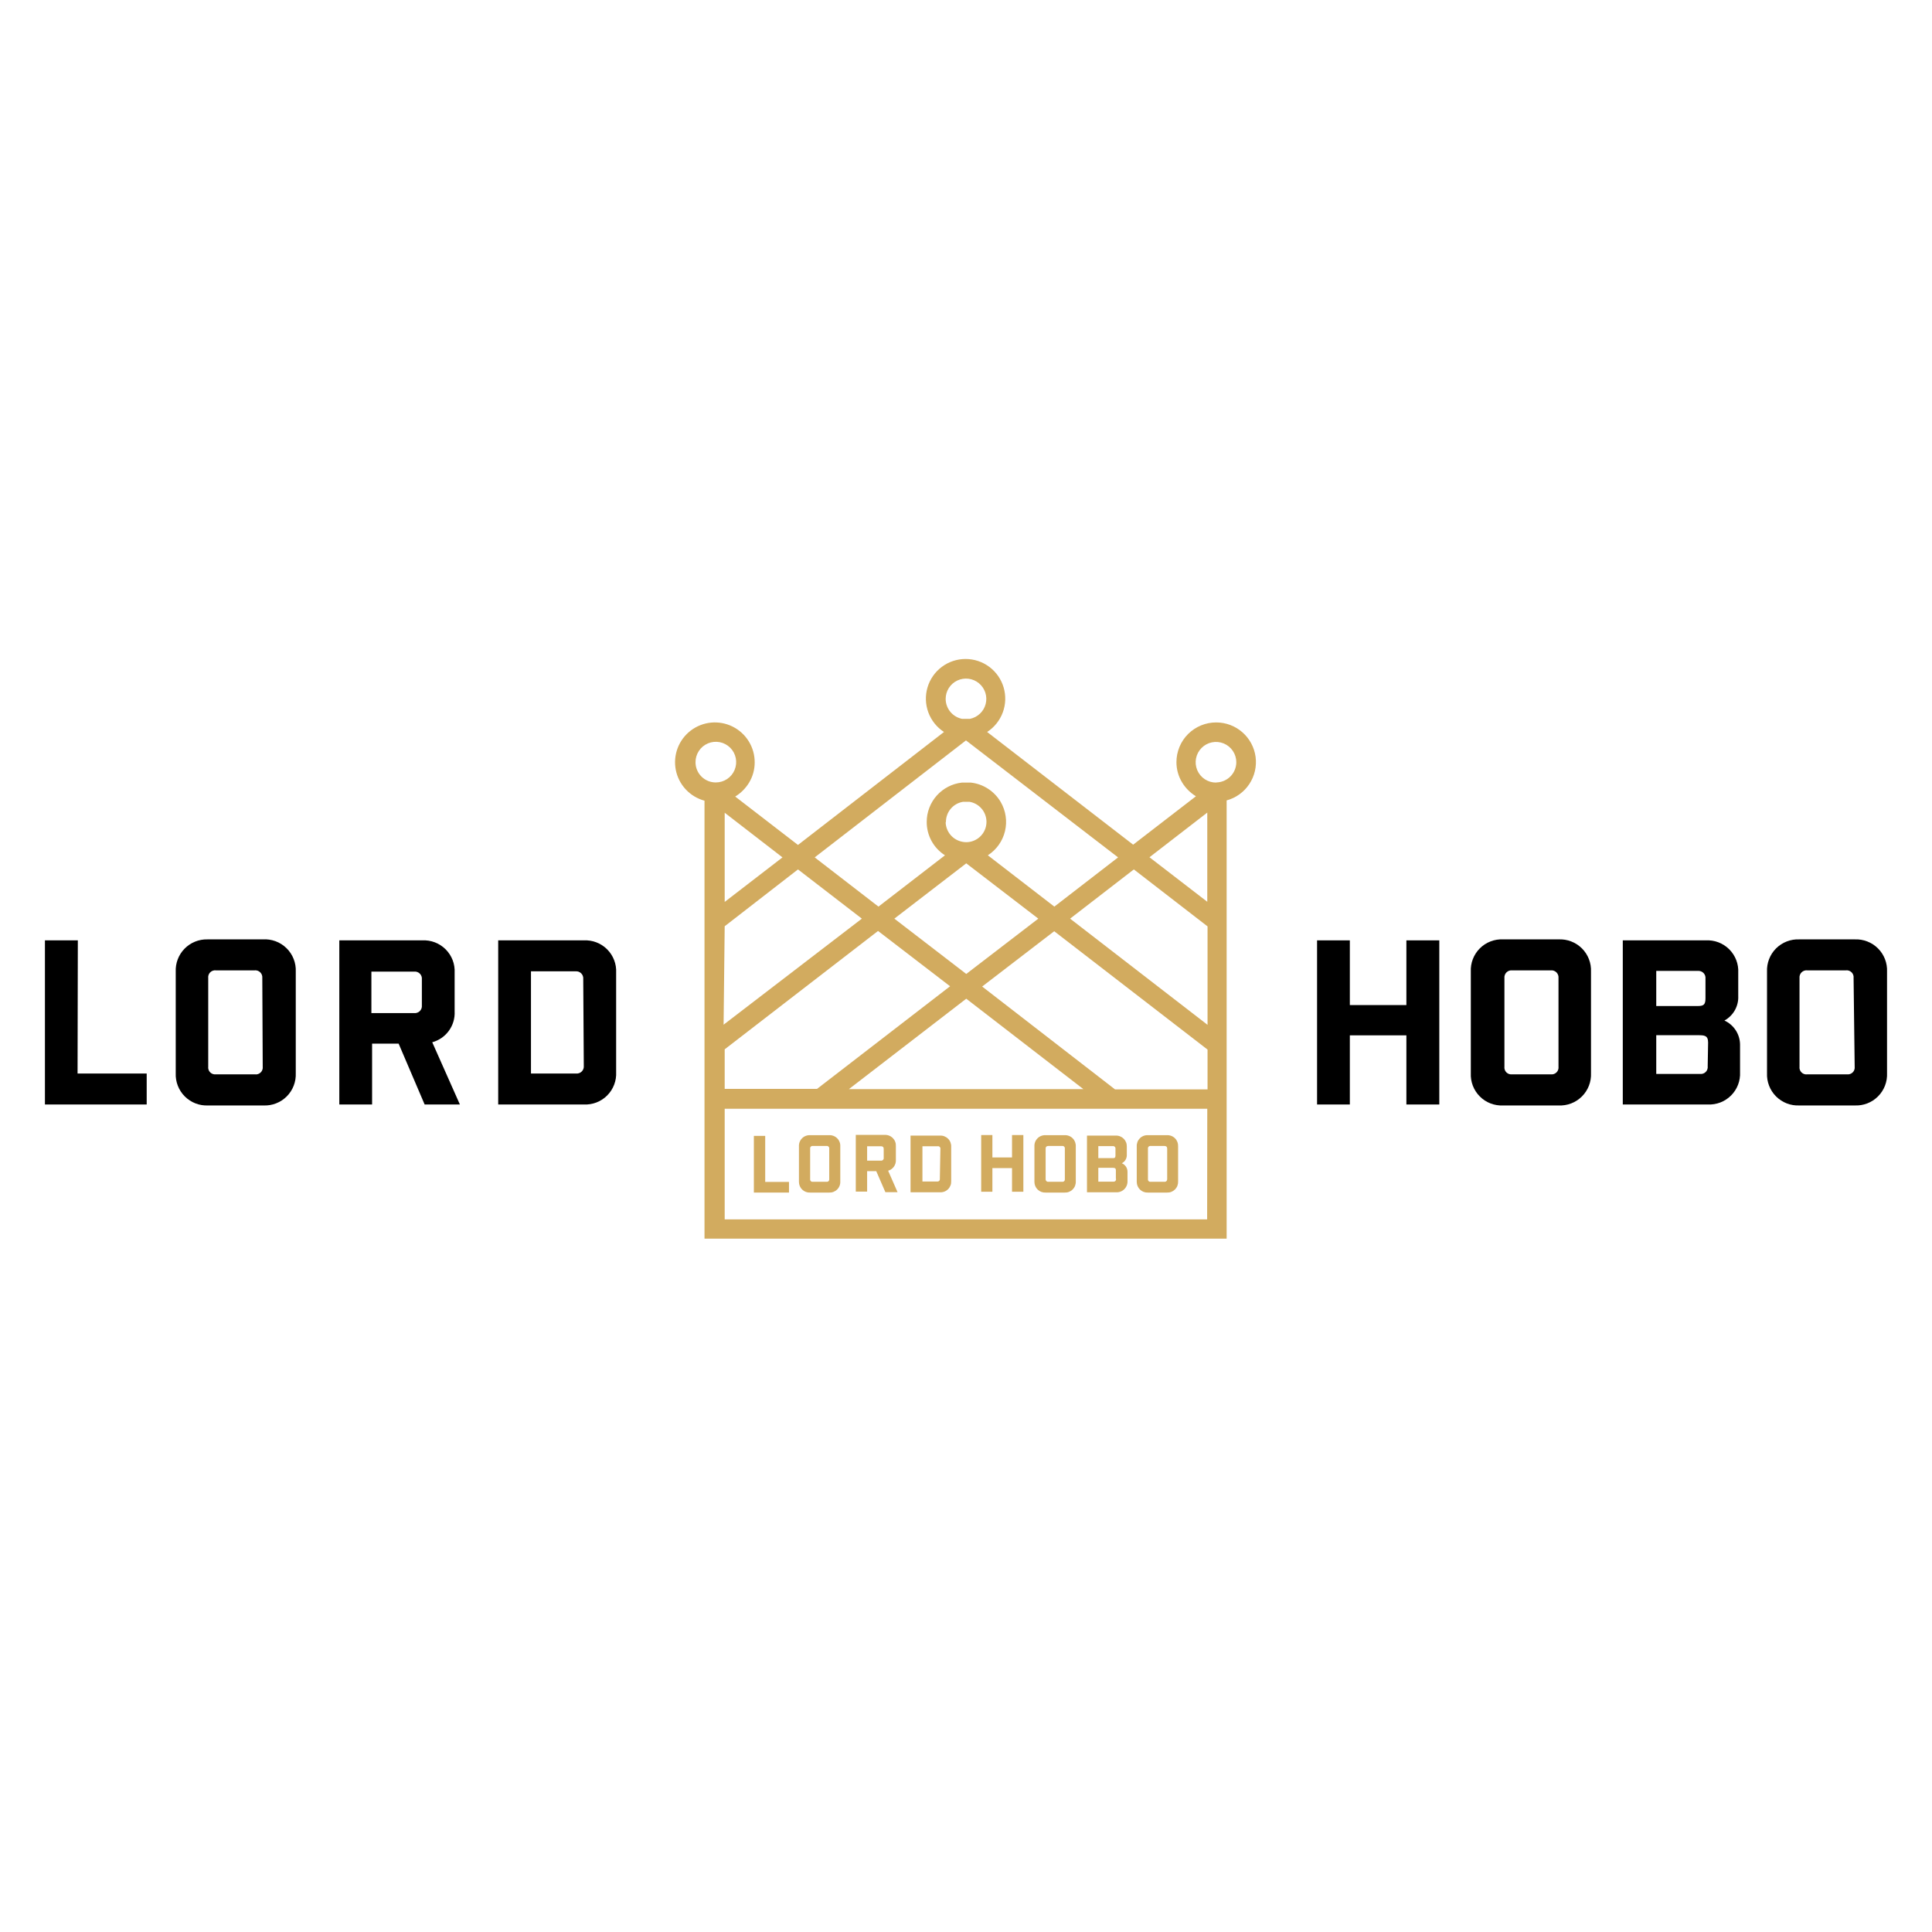 <svg xmlns="http://www.w3.org/2000/svg" width="129" height="129" viewBox="0 0 129 129" fill="none"><path d="M5.197 62.788H3V73.747H9.795V71.679H5.179L5.197 62.788Z" fill="black"></path><path d="M17.542 62.723H13.848C13.565 62.716 13.283 62.768 13.021 62.875C12.758 62.982 12.52 63.141 12.322 63.344C12.124 63.547 11.969 63.788 11.868 64.053C11.767 64.317 11.722 64.6 11.734 64.883V71.651C11.721 71.938 11.768 72.225 11.872 72.493C11.976 72.761 12.134 73.004 12.338 73.208C12.541 73.411 12.784 73.57 13.053 73.674C13.321 73.778 13.607 73.825 13.895 73.811H17.588C17.875 73.825 18.162 73.778 18.43 73.674C18.698 73.57 18.941 73.411 19.145 73.208C19.348 73.004 19.507 72.761 19.61 72.493C19.714 72.225 19.761 71.938 19.748 71.651V64.883C19.762 64.592 19.714 64.301 19.607 64.03C19.5 63.758 19.338 63.513 19.129 63.309C18.921 63.105 18.672 62.947 18.398 62.846C18.124 62.745 17.832 62.703 17.542 62.723ZM17.542 71.217C17.551 71.288 17.544 71.36 17.52 71.428C17.497 71.495 17.459 71.557 17.407 71.607C17.356 71.657 17.294 71.695 17.226 71.717C17.158 71.739 17.086 71.745 17.015 71.734H14.421C14.351 71.743 14.28 71.736 14.213 71.713C14.146 71.69 14.085 71.653 14.035 71.603C13.985 71.553 13.947 71.492 13.925 71.425C13.902 71.358 13.895 71.287 13.904 71.217V65.308C13.895 65.238 13.902 65.167 13.925 65.1C13.947 65.033 13.985 64.972 14.035 64.922C14.085 64.873 14.146 64.835 14.213 64.812C14.28 64.789 14.351 64.782 14.421 64.791H16.988C17.058 64.782 17.13 64.79 17.197 64.812C17.264 64.835 17.325 64.873 17.376 64.922C17.426 64.972 17.465 65.033 17.489 65.099C17.513 65.166 17.521 65.237 17.514 65.308L17.542 71.217Z" fill="black"></path><path d="M30.356 67.524V64.948C30.371 64.66 30.325 64.373 30.222 64.104C30.118 63.836 29.96 63.592 29.756 63.388C29.552 63.184 29.308 63.026 29.04 62.922C28.771 62.819 28.483 62.773 28.196 62.788H22.656V73.747H24.845V69.684H26.617L28.353 73.747H30.707L28.861 69.592C29.309 69.47 29.702 69.199 29.974 68.822C30.246 68.446 30.381 67.988 30.356 67.524V67.524ZM28.168 67.127C28.175 67.197 28.167 67.267 28.144 67.333C28.12 67.399 28.082 67.459 28.033 67.509C27.983 67.558 27.923 67.596 27.857 67.619C27.791 67.643 27.721 67.651 27.651 67.644H24.798V64.874H27.651C27.721 64.867 27.791 64.875 27.857 64.899C27.923 64.922 27.983 64.96 28.033 65.01C28.082 65.059 28.12 65.119 28.144 65.185C28.167 65.251 28.175 65.322 28.168 65.391V67.127Z" fill="black"></path><path d="M38.98 62.788H33.265V73.747H38.98C39.267 73.761 39.555 73.715 39.824 73.612C40.092 73.509 40.336 73.35 40.54 73.146C40.743 72.943 40.902 72.699 41.005 72.43C41.109 72.161 41.155 71.874 41.14 71.586V64.948C41.155 64.66 41.109 64.373 41.005 64.104C40.902 63.836 40.743 63.592 40.54 63.388C40.336 63.184 40.092 63.026 39.824 62.922C39.555 62.819 39.267 62.773 38.98 62.788V62.788ZM38.98 71.162C38.987 71.231 38.979 71.302 38.955 71.368C38.932 71.434 38.894 71.494 38.844 71.543C38.795 71.593 38.735 71.631 38.669 71.654C38.603 71.677 38.532 71.686 38.463 71.679H35.453V64.856H38.426C38.495 64.848 38.566 64.857 38.632 64.88C38.698 64.904 38.758 64.942 38.807 64.991C38.857 65.041 38.895 65.101 38.918 65.167C38.942 65.233 38.95 65.303 38.943 65.373L38.98 71.162Z" fill="black"></path><path d="M93.905 67.109H90.129V62.788H87.941V73.747H90.129V69.13H93.905V73.747H96.102V62.788H93.905V67.109Z" fill="black"></path><path d="M104.061 62.723H100.368C100.08 62.708 99.793 62.754 99.524 62.858C99.255 62.961 99.011 63.12 98.808 63.323C98.604 63.527 98.446 63.771 98.342 64.04C98.239 64.308 98.193 64.596 98.207 64.883V71.651C98.193 71.939 98.239 72.226 98.342 72.495C98.446 72.763 98.604 73.007 98.808 73.211C99.011 73.415 99.255 73.573 99.524 73.677C99.793 73.78 100.08 73.826 100.368 73.811H104.061C104.349 73.826 104.637 73.78 104.906 73.677C105.175 73.573 105.42 73.415 105.624 73.211C105.828 73.008 105.988 72.764 106.092 72.495C106.197 72.227 106.244 71.939 106.231 71.651V64.883C106.244 64.595 106.197 64.308 106.092 64.039C105.988 63.77 105.828 63.526 105.624 63.323C105.42 63.12 105.175 62.961 104.906 62.858C104.637 62.754 104.349 62.709 104.061 62.723V62.723ZM104.061 71.217C104.07 71.287 104.063 71.358 104.04 71.425C104.017 71.492 103.98 71.553 103.93 71.603C103.88 71.653 103.819 71.69 103.752 71.713C103.685 71.736 103.614 71.743 103.544 71.734H100.968C100.898 71.743 100.827 71.736 100.76 71.713C100.693 71.69 100.632 71.653 100.582 71.603C100.532 71.553 100.495 71.492 100.472 71.425C100.449 71.358 100.442 71.287 100.451 71.217V65.308C100.444 65.239 100.452 65.168 100.476 65.102C100.499 65.036 100.537 64.976 100.586 64.927C100.636 64.877 100.696 64.839 100.762 64.816C100.828 64.792 100.898 64.784 100.968 64.791H103.544C103.614 64.784 103.684 64.792 103.75 64.816C103.816 64.839 103.876 64.877 103.926 64.927C103.975 64.976 104.013 65.036 104.036 65.102C104.06 65.168 104.068 65.239 104.061 65.308V71.217Z" fill="black"></path><path d="M115.14 68.142C115.432 67.982 115.674 67.743 115.837 67.453C116 67.162 116.079 66.832 116.063 66.499V64.948C116.078 64.66 116.032 64.371 115.928 64.102C115.824 63.833 115.665 63.588 115.46 63.384C115.255 63.181 115.01 63.022 114.74 62.919C114.47 62.817 114.182 62.772 113.894 62.788H108.354V73.747H114.023C114.311 73.761 114.598 73.715 114.867 73.612C115.135 73.509 115.379 73.35 115.583 73.146C115.787 72.943 115.945 72.699 116.049 72.43C116.152 72.161 116.198 71.874 116.183 71.586V69.74C116.179 69.402 116.078 69.073 115.894 68.79C115.709 68.507 115.448 68.282 115.14 68.142V68.142ZM110.588 64.828H113.358C113.428 64.821 113.498 64.829 113.564 64.853C113.63 64.876 113.69 64.914 113.74 64.963C113.789 65.013 113.827 65.073 113.851 65.139C113.874 65.205 113.883 65.275 113.875 65.345V66.656C113.875 67.081 113.755 67.173 113.358 67.173H110.588V64.828ZM114.023 71.189C114.032 71.259 114.025 71.331 114.002 71.397C113.979 71.464 113.942 71.525 113.892 71.575C113.842 71.625 113.781 71.663 113.714 71.686C113.647 71.708 113.576 71.715 113.506 71.706H110.588V69.121H113.358C113.783 69.121 114.051 69.121 114.051 69.611L114.023 71.189Z" fill="black"></path><path d="M123.837 62.723H120.144C119.857 62.71 119.57 62.757 119.302 62.861C119.034 62.965 118.791 63.123 118.587 63.326C118.384 63.53 118.225 63.773 118.122 64.041C118.018 64.309 117.971 64.596 117.984 64.883V71.651C117.971 71.938 118.018 72.225 118.122 72.493C118.225 72.761 118.384 73.004 118.587 73.208C118.791 73.411 119.034 73.57 119.302 73.674C119.57 73.778 119.857 73.824 120.144 73.811H123.837C124.125 73.824 124.411 73.778 124.679 73.674C124.947 73.57 125.191 73.411 125.394 73.208C125.598 73.004 125.756 72.761 125.86 72.493C125.964 72.225 126.011 71.938 125.998 71.651V64.883C126.011 64.596 125.964 64.309 125.86 64.041C125.756 63.773 125.598 63.53 125.394 63.326C125.191 63.123 124.947 62.965 124.679 62.861C124.411 62.757 124.125 62.71 123.837 62.723ZM123.837 71.217C123.846 71.287 123.839 71.358 123.817 71.425C123.794 71.492 123.756 71.553 123.706 71.603C123.656 71.653 123.595 71.69 123.528 71.713C123.462 71.736 123.39 71.743 123.32 71.734H120.68C120.609 71.745 120.537 71.739 120.469 71.717C120.401 71.695 120.339 71.657 120.288 71.607C120.237 71.557 120.198 71.495 120.175 71.428C120.151 71.36 120.144 71.288 120.154 71.217V65.308C120.146 65.237 120.155 65.166 120.179 65.099C120.202 65.033 120.241 64.972 120.292 64.922C120.342 64.873 120.404 64.835 120.471 64.812C120.538 64.79 120.609 64.782 120.68 64.791H123.246C123.317 64.782 123.388 64.789 123.455 64.812C123.521 64.835 123.582 64.872 123.632 64.922C123.682 64.972 123.72 65.033 123.743 65.1C123.765 65.167 123.773 65.238 123.764 65.308L123.837 71.217Z" fill="black"></path><path d="M81.21 48.237C80.861 48.236 80.516 48.303 80.193 48.436C79.871 48.569 79.577 48.764 79.33 49.01C79.083 49.256 78.887 49.548 78.754 49.87C78.62 50.193 78.551 50.538 78.551 50.887C78.55 51.365 78.681 51.835 78.93 52.244C79.159 52.621 79.476 52.937 79.853 53.167L75.661 56.399L65.912 48.874C66.391 48.563 66.758 48.105 66.956 47.569C67.155 47.033 67.174 46.447 67.012 45.899C66.85 45.35 66.515 44.869 66.057 44.527C65.599 44.185 65.043 44 64.471 44C63.9 44 63.343 44.185 62.885 44.527C62.427 44.869 62.092 45.35 61.93 45.899C61.768 46.447 61.788 47.033 61.986 47.569C62.184 48.105 62.551 48.563 63.031 48.874L53.281 56.417L49.09 53.186C49.467 52.956 49.783 52.639 50.013 52.262C50.261 51.853 50.392 51.384 50.391 50.905C50.393 50.409 50.256 49.922 49.995 49.499C49.734 49.076 49.361 48.735 48.916 48.514C48.471 48.293 47.974 48.201 47.48 48.248C46.985 48.296 46.514 48.48 46.119 48.782C45.725 49.083 45.422 49.488 45.246 49.953C45.07 50.417 45.028 50.921 45.123 51.408C45.219 51.896 45.45 52.346 45.788 52.709C46.127 53.072 46.56 53.333 47.04 53.463V82.703H81.903V53.444C82.522 53.276 83.06 52.889 83.415 52.354C83.771 51.819 83.92 51.174 83.836 50.537C83.751 49.901 83.438 49.317 82.955 48.894C82.472 48.471 81.852 48.237 81.21 48.237V48.237ZM80.61 54.257V60.212L76.751 57.239L80.61 54.257ZM48.388 61.846L53.281 58.051L57.547 61.338L48.314 68.419L48.388 61.846ZM48.388 70.063L58.627 62.16L63.437 65.853L54.555 72.704H48.388V70.044V70.063ZM63.16 54.875C63.161 54.552 63.276 54.24 63.486 53.995C63.696 53.749 63.986 53.587 64.305 53.536H64.517H64.73C65.043 53.588 65.328 53.747 65.535 53.986C65.743 54.226 65.86 54.531 65.867 54.847C65.873 55.164 65.769 55.474 65.571 55.722C65.374 55.969 65.096 56.14 64.785 56.205C64.609 56.242 64.426 56.242 64.25 56.205C63.946 56.146 63.671 55.987 63.47 55.752C63.269 55.517 63.153 55.221 63.142 54.912L63.16 54.875ZM69.328 61.338L64.517 65.031L59.716 61.338L64.517 57.645L69.328 61.338ZM64.517 66.684L72.338 72.722H56.679L64.517 66.684ZM65.579 65.871L70.389 62.178L80.628 70.081V72.74H74.452L65.579 65.871ZM71.451 61.338L75.707 58.051L80.628 61.855V68.429L71.451 61.338ZM63.142 46.667C63.142 46.41 63.214 46.158 63.352 45.941C63.489 45.724 63.685 45.55 63.917 45.44C64.15 45.33 64.408 45.288 64.663 45.319C64.918 45.35 65.159 45.453 65.358 45.616C65.557 45.779 65.706 45.995 65.787 46.238C65.868 46.482 65.878 46.744 65.816 46.994C65.754 47.243 65.623 47.47 65.437 47.647C65.251 47.825 65.019 47.946 64.767 47.997H64.499H64.231C63.925 47.933 63.65 47.767 63.451 47.525C63.253 47.283 63.144 46.98 63.142 46.667ZM64.499 49.437L74.655 57.248L70.399 60.535L65.958 57.109C66.532 56.741 66.943 56.164 67.103 55.5C67.263 54.836 67.16 54.136 66.816 53.546C66.607 53.19 66.318 52.889 65.972 52.664C65.626 52.44 65.232 52.299 64.822 52.253H64.527H64.231C63.583 52.324 62.984 52.632 62.55 53.117C62.115 53.603 61.875 54.233 61.877 54.884C61.876 55.328 61.987 55.764 62.2 56.154C62.413 56.542 62.721 56.871 63.096 57.109L58.655 60.535L54.398 57.248L64.499 49.437ZM52.247 57.248L48.388 60.221V54.266L52.247 57.248ZM46.44 50.896C46.438 50.627 46.516 50.363 46.665 50.138C46.813 49.914 47.025 49.738 47.273 49.635C47.522 49.531 47.795 49.503 48.059 49.555C48.324 49.607 48.566 49.737 48.757 49.927C48.947 50.117 49.077 50.36 49.129 50.624C49.181 50.888 49.153 51.162 49.049 51.41C48.945 51.659 48.77 51.871 48.545 52.019C48.321 52.167 48.057 52.246 47.788 52.244C47.61 52.244 47.434 52.209 47.27 52.14C47.106 52.072 46.957 51.972 46.831 51.846C46.706 51.72 46.607 51.57 46.54 51.405C46.472 51.241 46.439 51.064 46.44 50.887V50.896ZM80.601 81.419H48.388V74.033H80.61L80.601 81.419ZM81.201 52.253C80.932 52.255 80.669 52.177 80.444 52.029C80.22 51.881 80.044 51.669 79.94 51.422C79.836 51.174 79.808 50.901 79.859 50.637C79.911 50.373 80.039 50.13 80.229 49.94C80.418 49.749 80.66 49.619 80.923 49.566C81.187 49.512 81.46 49.539 81.709 49.641C81.957 49.744 82.17 49.917 82.319 50.141C82.469 50.364 82.549 50.627 82.549 50.896C82.546 51.251 82.405 51.591 82.155 51.843C81.904 52.095 81.565 52.239 81.21 52.244L81.201 52.253Z" fill="#D2AB5F"></path><path d="M52.681 78.917H51.093V75.843H50.336V79.628H52.681V78.917Z" fill="#D2AB5F"></path><path d="M54.094 79.628H55.359C55.458 79.633 55.558 79.618 55.651 79.582C55.744 79.546 55.829 79.491 55.899 79.421C55.97 79.35 56.025 79.266 56.06 79.172C56.096 79.079 56.112 78.98 56.106 78.88V76.544C56.112 76.445 56.096 76.345 56.06 76.252C56.025 76.159 55.97 76.074 55.899 76.004C55.829 75.933 55.744 75.878 55.651 75.843C55.558 75.807 55.458 75.791 55.359 75.796H54.094C53.994 75.791 53.895 75.807 53.801 75.843C53.708 75.878 53.624 75.933 53.553 76.004C53.483 76.074 53.428 76.159 53.392 76.252C53.356 76.345 53.34 76.445 53.346 76.544V78.917C53.346 79.014 53.365 79.109 53.403 79.198C53.441 79.287 53.497 79.367 53.567 79.433C53.637 79.5 53.72 79.551 53.81 79.585C53.901 79.618 53.997 79.633 54.094 79.628ZM54.094 76.692C54.091 76.668 54.093 76.644 54.101 76.621C54.109 76.599 54.121 76.578 54.138 76.561C54.155 76.544 54.176 76.531 54.199 76.524C54.221 76.516 54.245 76.514 54.269 76.517H55.192C55.216 76.514 55.24 76.516 55.263 76.524C55.286 76.531 55.306 76.544 55.323 76.561C55.34 76.578 55.353 76.599 55.361 76.621C55.368 76.644 55.371 76.668 55.368 76.692V78.732C55.371 78.756 55.368 78.78 55.361 78.803C55.353 78.826 55.34 78.846 55.323 78.863C55.306 78.88 55.286 78.893 55.263 78.901C55.24 78.908 55.216 78.911 55.192 78.908H54.269C54.245 78.911 54.221 78.908 54.199 78.901C54.176 78.893 54.155 78.88 54.138 78.863C54.121 78.846 54.109 78.826 54.101 78.803C54.093 78.78 54.091 78.756 54.094 78.732V76.692Z" fill="#D2AB5F"></path><path d="M57.898 78.197H58.507L59.116 79.6H59.929L59.301 78.169C59.456 78.125 59.592 78.03 59.685 77.9C59.779 77.769 59.826 77.61 59.818 77.449V76.526C59.823 76.426 59.808 76.326 59.772 76.233C59.736 76.14 59.681 76.056 59.611 75.985C59.54 75.915 59.456 75.86 59.362 75.824C59.269 75.788 59.17 75.772 59.07 75.778H57.141V79.563H57.898V78.197ZM57.898 76.535H58.821C58.941 76.535 59.005 76.59 59.005 76.71V77.311C59.008 77.335 59.006 77.361 58.998 77.385C58.989 77.408 58.976 77.43 58.958 77.448C58.94 77.465 58.919 77.479 58.895 77.487C58.871 77.495 58.846 77.498 58.821 77.495H57.898V76.535Z" fill="#D2AB5F"></path><path d="M63.511 78.862V76.563C63.515 76.464 63.498 76.365 63.462 76.273C63.426 76.181 63.371 76.098 63.3 76.028C63.23 75.959 63.146 75.905 63.053 75.87C62.961 75.834 62.862 75.819 62.763 75.824H60.797V79.609H62.763C62.863 79.615 62.962 79.599 63.056 79.563C63.149 79.528 63.233 79.473 63.304 79.402C63.374 79.332 63.429 79.247 63.465 79.154C63.501 79.061 63.516 78.961 63.511 78.862V78.862ZM62.754 78.714C62.757 78.738 62.755 78.762 62.747 78.784C62.739 78.807 62.726 78.828 62.709 78.845C62.692 78.862 62.672 78.874 62.649 78.882C62.626 78.89 62.602 78.892 62.578 78.889H61.591V76.535H62.615C62.639 76.532 62.663 76.534 62.686 76.542C62.709 76.55 62.729 76.563 62.746 76.58C62.763 76.597 62.776 76.617 62.784 76.64C62.791 76.663 62.794 76.687 62.791 76.71L62.754 78.714Z" fill="#D2AB5F"></path><path d="M66.262 77.994H67.573V79.573H68.33V75.787H67.573V77.283H66.262V75.787H65.514V79.573H66.262V77.994Z" fill="#D2AB5F"></path><path d="M69.817 79.628H71.082C71.181 79.633 71.281 79.618 71.374 79.582C71.467 79.546 71.552 79.491 71.623 79.421C71.693 79.35 71.748 79.266 71.784 79.172C71.819 79.079 71.835 78.98 71.83 78.88V76.544C71.835 76.445 71.819 76.345 71.784 76.252C71.748 76.159 71.693 76.074 71.623 76.004C71.552 75.933 71.467 75.878 71.374 75.843C71.281 75.807 71.181 75.791 71.082 75.796H69.817C69.717 75.791 69.618 75.807 69.525 75.843C69.431 75.878 69.347 75.933 69.276 76.004C69.206 76.074 69.151 76.159 69.115 76.252C69.079 76.345 69.064 76.445 69.069 76.544V78.917C69.069 79.014 69.088 79.109 69.127 79.198C69.165 79.287 69.22 79.367 69.29 79.433C69.36 79.5 69.443 79.551 69.534 79.585C69.624 79.618 69.721 79.633 69.817 79.628ZM69.817 76.692C69.817 76.572 69.882 76.517 70.002 76.517H70.925C70.949 76.514 70.973 76.516 70.995 76.524C71.018 76.531 71.039 76.544 71.056 76.561C71.073 76.578 71.085 76.599 71.093 76.621C71.101 76.644 71.103 76.668 71.1 76.692V78.732C71.103 78.756 71.101 78.78 71.093 78.803C71.085 78.826 71.073 78.846 71.056 78.863C71.039 78.88 71.018 78.893 70.995 78.901C70.973 78.908 70.949 78.911 70.925 78.908H70.002C69.978 78.911 69.953 78.908 69.93 78.9C69.907 78.893 69.886 78.88 69.868 78.863C69.851 78.847 69.837 78.826 69.828 78.803C69.819 78.781 69.816 78.757 69.817 78.732V76.692Z" fill="#D2AB5F"></path><path d="M75.283 78.862V78.243C75.284 78.121 75.249 78.001 75.182 77.898C75.114 77.796 75.017 77.717 74.904 77.671C75.008 77.619 75.095 77.538 75.154 77.438C75.213 77.338 75.242 77.223 75.237 77.108V76.563C75.24 76.464 75.224 76.365 75.188 76.273C75.151 76.181 75.096 76.098 75.026 76.028C74.955 75.959 74.871 75.905 74.779 75.87C74.686 75.834 74.588 75.819 74.489 75.824H72.578V79.609H74.516C74.617 79.616 74.718 79.601 74.813 79.566C74.908 79.531 74.994 79.477 75.066 79.406C75.138 79.336 75.195 79.251 75.232 79.157C75.27 79.063 75.287 78.963 75.283 78.862V78.862ZM73.335 76.526H74.304C74.328 76.523 74.352 76.525 74.375 76.533C74.397 76.541 74.418 76.554 74.435 76.57C74.452 76.588 74.465 76.608 74.472 76.631C74.48 76.653 74.483 76.677 74.48 76.701V77.154C74.48 77.301 74.433 77.329 74.304 77.329H73.335V76.526ZM74.516 78.723C74.519 78.747 74.517 78.771 74.509 78.794C74.501 78.816 74.489 78.837 74.472 78.854C74.455 78.871 74.434 78.884 74.412 78.891C74.389 78.899 74.365 78.902 74.341 78.899H73.335V77.975H74.258C74.406 77.975 74.507 77.975 74.507 78.141V78.686L74.516 78.723Z" fill="#D2AB5F"></path><path d="M76.649 79.628H77.914C78.014 79.633 78.113 79.618 78.206 79.582C78.299 79.546 78.384 79.491 78.455 79.421C78.525 79.35 78.58 79.266 78.616 79.172C78.651 79.079 78.667 78.98 78.662 78.88V76.544C78.667 76.445 78.651 76.345 78.616 76.252C78.58 76.159 78.525 76.074 78.455 76.004C78.384 75.933 78.299 75.878 78.206 75.843C78.113 75.807 78.014 75.791 77.914 75.796H76.649C76.549 75.791 76.45 75.807 76.357 75.843C76.264 75.878 76.179 75.933 76.109 76.004C76.038 76.074 75.983 76.159 75.947 76.252C75.912 76.345 75.896 76.445 75.901 76.544V78.917C75.901 79.014 75.921 79.109 75.959 79.198C75.997 79.287 76.052 79.367 76.122 79.433C76.192 79.5 76.275 79.551 76.366 79.585C76.456 79.618 76.553 79.633 76.649 79.628ZM76.649 76.692C76.646 76.668 76.649 76.644 76.656 76.621C76.664 76.599 76.677 76.578 76.694 76.561C76.711 76.544 76.731 76.531 76.754 76.524C76.777 76.516 76.801 76.514 76.825 76.517H77.748C77.868 76.517 77.933 76.572 77.933 76.692V78.732C77.934 78.757 77.93 78.781 77.921 78.803C77.912 78.826 77.899 78.847 77.881 78.863C77.864 78.88 77.842 78.893 77.819 78.9C77.796 78.908 77.772 78.911 77.748 78.908H76.825C76.801 78.911 76.777 78.908 76.754 78.901C76.731 78.893 76.711 78.88 76.694 78.863C76.677 78.846 76.664 78.826 76.656 78.803C76.649 78.78 76.646 78.756 76.649 78.732V76.692Z" fill="#D2AB5F"></path></svg>